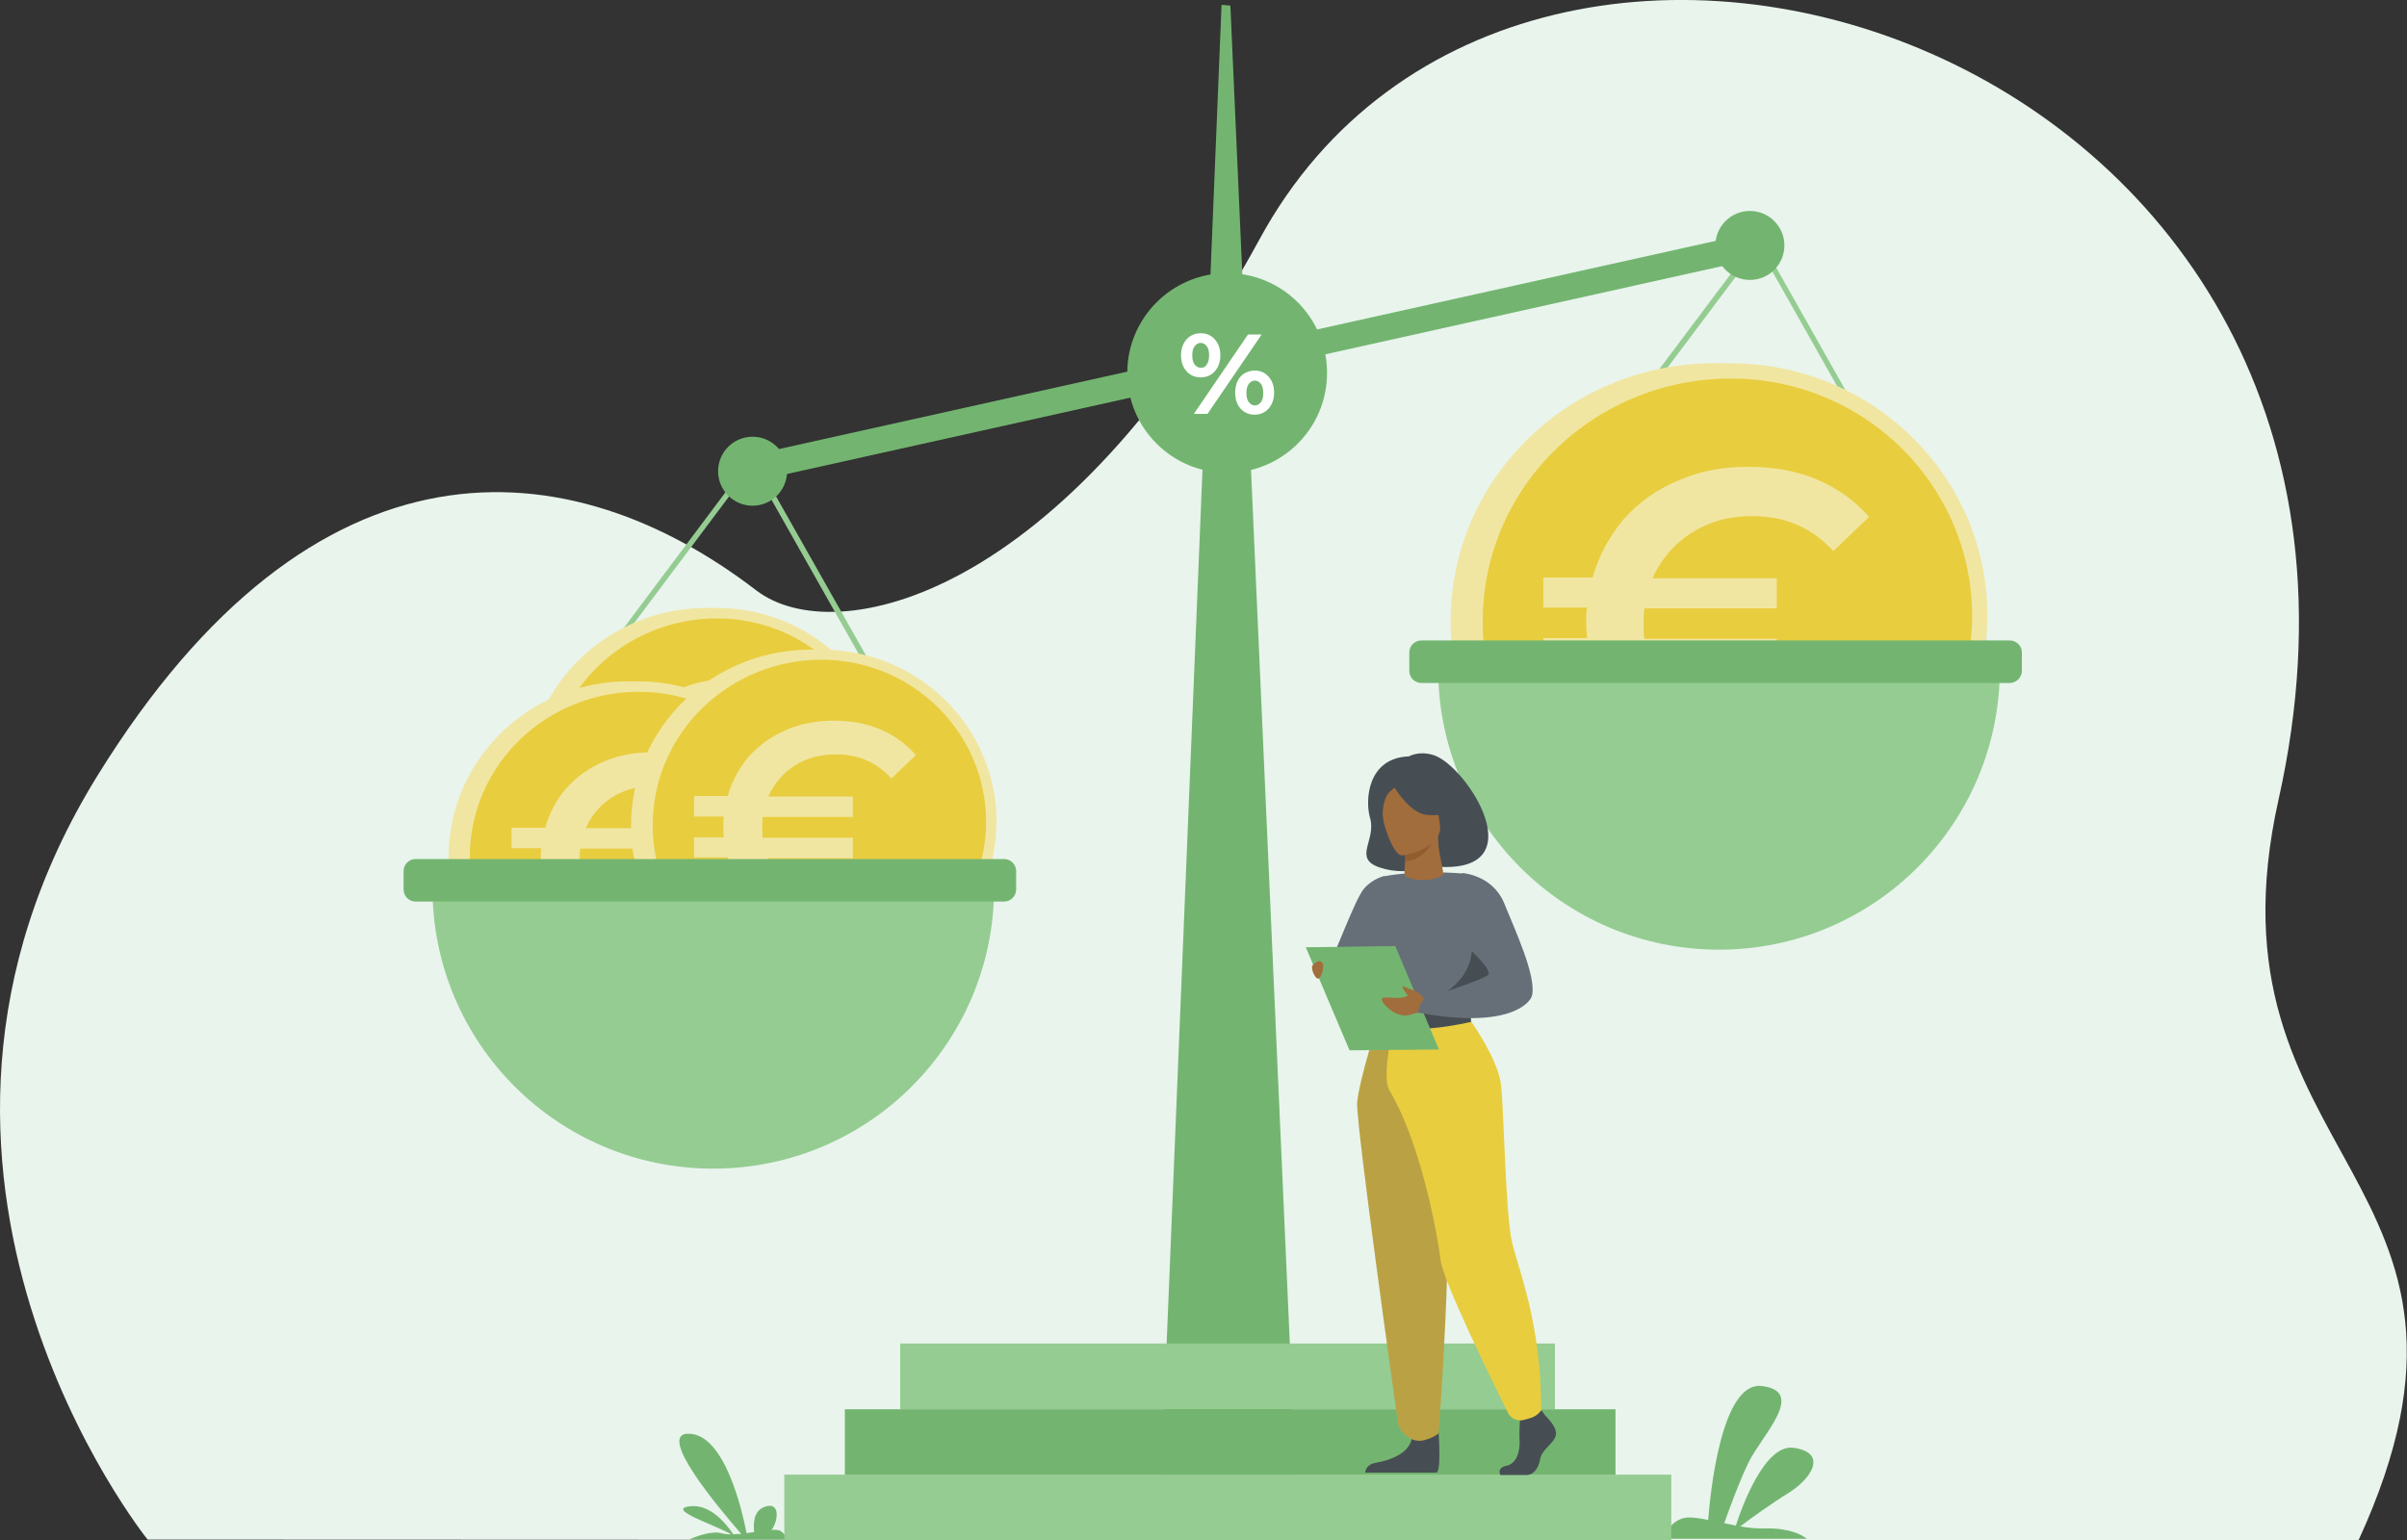 <?xml version="1.0" encoding="utf-8"?>
<!-- Generator: Adobe Illustrator 24.0.2, SVG Export Plug-In . SVG Version: 6.00 Build 0)  -->
<svg version="1.1" id="Слой_1" xmlns="http://www.w3.org/2000/svg" xmlns:xlink="http://www.w3.org/1999/xlink" x="0px" y="0px"
	 viewBox="0 0 600 384.1" style="enable-background:new 0 0 600 384.1;" xml:space="preserve">
<rect x="0" y="0" width="600" height="384.1" fill="#333333" stroke="none"/>
<style type="text/css">
	.st0{fill:#E9F4ED;}
	.st1{fill:#73B570;}
	.st2{fill:#95CC92;}
	.st3{fill:#F1E6A1;}
	.st4{fill:#E8CD3F;}
	.st5{fill:#464E54;}
	.st6{fill:#666F78;}
	.st7{fill:#BAA244;}
	.st8{fill:#FFFFFF;}
	.st9{fill:#A16D3C;}
	.st10{fill:#935C2F;}
	.st11{enable-background:new    ;}
</style>
<path class="st0" d="M36.8,383.9c0,0-73.7-91.5-12.5-190.5c54.3-87.8,117.7-81.9,164.2-46.2c19.8,15.2,76.9,1.8,125.5-87.6
	c66.2-121.8,295.9-47.9,254,139.7c-20.3,90.7,61.7,94,19.9,184.8L36.8,383.9z"/>
<g>
	<path class="st1" d="M182.8,382.6c-1.4-2.1-5.5-7.7-10.9-7c-6,0.8,6.6,4.7,10.4,7c-0.9,0-1.6-0.1-2.1-0.2c-2.6-0.9-7,0.8-8.4,1.5
		h24.4c-0.2-0.6-0.6-1.5-1.7-2.2c-0.4-0.2-1.2-0.3-2.2-0.2c1.5-1.7,2.5-7.2-1.6-5.8c-3,1-2.9,4.4-2.7,6.3c-0.6,0.1-1.3,0.2-1.9,0.3
		c-1.2-6.2-5.5-24.4-14.2-24.8c-8.8-0.5,7.5,18.8,12.9,25C184,382.5,183.4,382.5,182.8,382.6z"/>
	<path class="st1" d="M450.4,383.7h-34.3c-1.8-1.6,1.3-5.1,4.5-5.3c1.4-0.1,3.2,0.2,5.2,0.6c0.5-6.3,3.2-34.5,13.3-33.4
		c11.4,1.3,0,12.4-3.2,19c-2.4,4.9-4.9,11.9-6.1,15.2c0.9,0.2,1.9,0.4,2.9,0.6c1.5-4.7,7.2-20.3,14.3-19.4c8.4,1.1,5,7.3-0.9,11.1
		c-4.4,2.7-9.8,6.6-12.3,8.5c2.2,0.4,4.4,0.6,6.7,0.5C446.4,381.1,449.3,382.8,450.4,383.7z"/>
	<polygon class="st1" points="323.7,384.1 288.8,384.1 304.5,1.2 306.7,1.4 	"/>
	<rect x="224.4" y="335" class="st2" width="163.2" height="16.4"/>
	<rect x="210.6" y="351.4" class="st1" width="192.1" height="16.4"/>
	<rect x="195.5" y="367.7" class="st2" width="221.1" height="16.4"/>
	
		<rect x="183.4" y="85.8" transform="matrix(0.976 -0.217 0.217 0.976 -11.869 69.901)" class="st1" width="258.5" height="6.5"/>
	<polygon class="st2" points="108.3,221.8 107.2,221 187.7,113.6 248.4,221 247.2,221.7 187.5,116.1 	"/>
	<circle class="st1" cx="187.6" cy="117.5" r="8.6"/>
	<polygon class="st2" points="359,167.2 357.9,166.4 438.4,59 499.1,166.5 497.9,167.1 438.3,61.5 	"/>
	<circle class="st1" cx="305.9" cy="93" r="24.9"/>
	<circle class="st1" cx="436.2" cy="61.2" r="8.6"/>
	<g>
		<path class="st3" d="M219.6,194.4c0,23.1-18.7,42.8-42.6,43.9c-24.9,1.1-45.7-18-45.7-42.8s20.8-44.4,45.7-43.9
			C200.8,152.2,219.6,171.4,219.6,194.4z"/>
		<path class="st3" d="M222.3,194.4c0,23.1-18.7,42.8-42.6,43.9c-24.9,1.1-45.7-18-45.7-42.8s20.8-44.4,45.7-43.9
			C203.6,152.2,222.3,171.4,222.3,194.4z"/>
		<path class="st4" d="M219.7,194.6c0,21.8-17.7,40.2-40.2,41.1c-23.3,1.1-42.9-16.9-42.9-40.2s19.5-41.7,42.9-41.3
			C202,154.6,219.7,172.8,219.7,194.6z"/>
		<g>
			<path class="st3" d="M196.2,207.8l6.1,5.8c-2.3,2.8-5.3,4.9-8.8,6.4s-7.3,2.2-11.6,2.2s-8.3-0.8-11.9-2.3
				c-3.7-1.6-6.8-3.8-9.3-6.6c-2.6-2.8-4.3-6.1-5.3-9.9H147v-5h7.4c0-0.5-0.1-1.4-0.1-2.6c0-1.1,0-1.9,0.1-2.6H147v-5.1h8.4
				c1.1-3.8,2.8-7,5.3-9.9c2.6-2.8,5.5-5,9.3-6.6c3.7-1.6,7.6-2.3,11.9-2.3c4.2,0,8.1,0.7,11.6,2.2s6.5,3.7,8.8,6.4l-6.1,5.8
				c-3.8-4.1-8.3-6-13.8-6c-3.9,0-7.3,0.9-10.3,2.8s-5.1,4.5-6.6,7.7h21.1v5.1h-22.5c-0.1,1.1-0.1,1.9-0.1,2.6s0,1.5,0.1,2.6h22.5
				v5.1h-21.1c1.5,3.2,3.7,5.8,6.6,7.7c3,1.9,6.4,2.8,10.3,2.8C187.8,213.9,192.4,211.9,196.2,207.8z"/>
		</g>
	</g>
	<g>
		<path class="st3" d="M200.1,212.7c0,23.1-18.7,42.8-42.6,43.9c-24.9,1.1-45.7-18-45.7-42.8s20.8-44.4,45.7-43.9
			C181.3,170.5,200.1,189.7,200.1,212.7z"/>
		<path class="st3" d="M202.8,212.7c0,23.1-18.7,42.8-42.6,43.9c-24.9,1.1-45.7-18-45.7-42.8s20.8-44.4,45.7-43.9
			C184.1,170.5,202.8,189.7,202.8,212.7z"/>
		<path class="st4" d="M200.2,212.9c0,21.8-17.7,40.2-40.2,41.1c-23.3,1.1-42.9-16.9-42.9-40.2s19.5-41.7,42.9-41.3
			C182.5,172.9,200.2,191.1,200.2,212.9z"/>
		<g>
			<path class="st3" d="M176.7,226.1l6.1,5.8c-2.3,2.8-5.3,4.9-8.8,6.4s-7.3,2.2-11.6,2.2s-8.3-0.8-11.9-2.3
				c-3.7-1.6-6.8-3.8-9.3-6.6c-2.6-2.8-4.3-6.1-5.3-9.9h-8.4v-5h7.4c0-0.5-0.1-1.4-0.1-2.6c0-1.1,0-1.9,0.1-2.6h-7.4v-5.1h8.4
				c1.1-3.8,2.8-7,5.3-9.9c2.6-2.8,5.5-5,9.3-6.6c3.7-1.6,7.6-2.3,11.9-2.3c4.2,0,8.1,0.7,11.6,2.2s6.5,3.7,8.8,6.4l-6.1,5.8
				c-3.8-4.1-8.3-6-13.8-6c-3.9,0-7.3,0.9-10.3,2.8s-5.1,4.5-6.6,7.7h21.1v5.1h-22.5c-0.1,1.1-0.1,1.9-0.1,2.6s0,1.5,0.1,2.6h22.5
				v5.1H146c1.5,3.2,3.7,5.8,6.6,7.7c3,1.9,6.4,2.8,10.3,2.8C168.3,232.2,172.9,230.2,176.7,226.1z"/>
		</g>
	</g>
	<g>
		<path class="st3" d="M245.6,204.8c0,23.1-18.7,42.8-42.6,43.9c-24.9,1.1-45.7-18-45.7-42.8s20.8-44.4,45.7-43.9
			C226.8,162.6,245.6,181.8,245.6,204.8z"/>
		<path class="st3" d="M248.4,204.8c0,23.1-18.7,42.8-42.6,43.9c-24.9,1.1-45.7-18-45.7-42.8s20.8-44.4,45.7-43.9
			C229.7,162.6,248.4,181.8,248.4,204.8z"/>
		<path class="st4" d="M245.8,204.9c0,21.8-17.7,40.2-40.2,41.1c-23.3,1.1-42.9-16.9-42.9-40.2s19.5-41.7,42.9-41.3
			C228.1,165,245.8,183.1,245.8,204.9z"/>
		<g>
			<path class="st3" d="M222.2,218.2l6.1,5.8c-2.3,2.8-5.3,4.9-8.8,6.4s-7.3,2.2-11.6,2.2s-8.3-0.8-11.9-2.3
				c-3.7-1.6-6.8-3.8-9.3-6.6c-2.6-2.8-4.3-6.1-5.3-9.9H173v-5h7.4c0-0.5-0.1-1.4-0.1-2.6c0-1.1,0-1.9,0.1-2.6H173v-5.1h8.4
				c1.1-3.8,2.8-7,5.3-9.9c2.6-2.8,5.5-5,9.3-6.6c3.7-1.6,7.6-2.3,11.9-2.3c4.2,0,8.1,0.7,11.6,2.2s6.5,3.7,8.8,6.4l-6.1,5.8
				c-3.8-4.1-8.3-6-13.8-6c-3.9,0-7.3,0.9-10.3,2.8c-3,1.9-5.1,4.5-6.6,7.7h21.1v5.1h-22.5c-0.1,1.1-0.1,1.9-0.1,2.6
				c0,0.7,0,1.5,0.1,2.6h22.5v5.1h-21.1c1.5,3.2,3.7,5.8,6.6,7.7c3,1.9,6.4,2.8,10.3,2.8C213.8,224.3,218.4,222.3,222.2,218.2z"/>
		</g>
	</g>
	<path class="st2" d="M177.8,291.4c38.7,0,70-31.4,70-70h-140C107.8,260.1,139.1,291.4,177.8,291.4z"/>
	<path class="st1" d="M250.3,224.8H103.6c-1.7,0-3-1.4-3-3v-4.6c0-1.7,1.4-3,3-3h146.7c1.7,0,3,1.4,3,3v4.6
		C253.3,223.5,251.9,224.8,250.3,224.8z"/>
	<g>
		<path class="st3" d="M491.4,153.4c0,34-27.4,62.8-62.6,64.4c-36.6,1.6-67.2-26.4-67.2-62.8s30.6-65.2,67.2-64.4
			C463.8,91.4,491.4,119.6,491.4,153.4z"/>
		<path class="st3" d="M495.4,153.4c0,34-27.4,62.8-62.6,64.4c-36.6,1.6-67.2-26.4-67.2-62.8s30.6-65.2,67.2-64.4
			C467.9,91.4,495.4,119.6,495.4,153.4z"/>
		<path class="st4" d="M491.6,153.6c0,32-26,59-59,60.4c-34.2,1.6-63-24.8-63-59s28.6-61.2,63-60.6
			C465.6,95,491.6,121.6,491.6,153.6z"/>
		<g>
			<path class="st3" d="M457,173.1l8.9,8.5c-3.4,4.2-7.7,7.2-12.9,9.3s-10.7,3.2-17.1,3.2s-12.1-1.2-17.5-3.4
				c-5.4-2.4-9.9-5.6-13.7-9.7c-3.8-4.2-6.4-8.9-7.7-14.5h-12.3v-7.4h10.9c0-0.8-0.2-2-0.2-3.8c0-1.6,0-2.8,0.2-3.8h-10.9V144H397
				c1.6-5.6,4.2-10.3,7.7-14.5c3.8-4.2,8.1-7.4,13.7-9.7c5.4-2.4,11.1-3.4,17.5-3.4c6.2,0,11.9,1,17.1,3.2s9.5,5.4,12.9,9.3
				l-8.9,8.5c-5.6-6-12.1-8.7-20.3-8.7c-5.8,0-10.7,1.4-15.1,4.2s-7.5,6.6-9.7,11.3h31v7.5h-33c-0.2,1.6-0.2,2.8-0.2,3.8
				s0,2.2,0.2,3.8h33v7.5h-31c2.2,4.8,5.4,8.5,9.7,11.3c4.4,2.8,9.3,4.2,15.1,4.2C444.7,182,451.5,179,457,173.1z"/>
		</g>
	</g>
	<path class="st2" d="M428.5,236.8c38.7,0,70-31.4,70-70h-140C358.5,205.5,389.8,236.8,428.5,236.8z"/>
	<path class="st1" d="M501,170.3H354.3c-1.7,0-3-1.4-3-3v-4.6c0-1.7,1.4-3,3-3H501c1.7,0,3,1.4,3,3v4.6
		C504,168.9,502.6,170.3,501,170.3z"/>
	<g>
		<path class="st5" d="M357.4,188.3c-3.7-1.2-6.2,0.3-6.2,0.3c-10.5,0.4-10.9,11.2-9.7,15.3c1.7,5.6-4.4,10.1,2.4,12.4
			c7.9,2.7,14.6-1.5,14.1-0.2C383,218,365.7,191,357.4,188.3z"/>
		<path class="st6" d="M346.5,240.8c0,0-1,2-2.8,4.3c-2.2,2.7-13.7-3.8-12.7-4.3s6.6-16.4,9-19.2c2.2-2.6,5.2-3.2,5.2-3.2
			L346.5,240.8z"/>
		<path class="st5" d="M385.2,353c0,0,3.2,2.9,2.6,5s-3.5,3.4-3.9,5.9s-1.9,3.9-3.3,3.9s-6.6,0-6.6,0s-1-1.8,1.5-2.3
			s3.4-3.5,3.3-6.2c-0.2-2.7,0.2-6.4,0.2-6.4l5.3-1.2L385.2,353z"/>
		<path class="st5" d="M358.4,354.3c0,0,1.1,12.3-0.3,12.9h-17.8c0,0,0-2.1,2.9-2.5c2.9-0.5,7.9-2.1,8.7-5.9
			C352.8,355.1,358.4,354.3,358.4,354.3z"/>
		<path class="st6" d="M372.1,232.6c0,0,0.3,3.7,0,8.2c-0.2,3-3.2,7-3.6,8c-1.1,2.5-2.3,2.9-2.3,2.9l-9.4,2.3l-3.3,0.8l-10.4-3.1
			c0,0-4.7-13.2-2.8-20.6c1.9-7.4,4.8-12.6,4.8-12.6s7.1-1.6,19.5-0.7L372.1,232.6z"/>
		<path class="st5" d="M373,240.9c-0.2,3-4.1,6.9-4.5,7.8c-1.1,2.5-2.3,2.9-2.3,2.9l-9.4,2.3l-2.5-3.5c0,0,15.1-4.2,12.3-17.6
			L373,240.9z"/>
		<path class="st7" d="M343.8,253.6c0,0-5.1,16-5.5,21.4c-0.3,5.4,9.8,77.3,10.2,79.9c0.4,2.4,3.3,3.9,3.3,3.9s1.4,0.8,3.3,0.3
			c2.7-0.8,3.5-1.7,3.5-1.7s4-51.3,1.5-69.6s-2.5-34.2-2.5-34.2L343.8,253.6L343.8,253.6z"/>
		<path class="st4" d="M365.6,253.1c0,0,7.8,10.5,8.6,17.6c0.7,7.1,1.1,32.1,2.7,39s7.3,20.3,7.3,41.9c0,0-0.6,1.2-2.4,1.9
			c-0.6,0.2-1.4,0.4-2.1,0.6c-1.5,0.3-3.1-0.4-3.8-1.8c-3.9-7.8-16.2-32.9-16.8-38.1c-0.4-3.7-4.3-28.1-12.8-42.4
			c-2-3.4,1.2-17.1,1.2-17.1L365.6,253.1z"/>
		<path class="st5" d="M343,251.2c0,0,2.1,1.6,6.2,1.7c4.9,0.1,17-1.2,17-1.2s0.5,1.5,0.5,3.1c0,0-14.8,3.7-23.4,0.5
			C343.3,255.3,342.2,253.2,343,251.2z"/>
		<g>
			<path class="st8" d="M348,257.1c-1.2,0-2.2-1.1-2.2-2.5s1-2.5,2.2-2.5s2.2,1.1,2.2,2.5S349.2,257.1,348,257.1z M348,252.8
				c-0.8,0-1.5,0.8-1.5,1.8s0.7,1.8,1.5,1.8s1.5-0.8,1.5-1.8S348.8,252.8,348,252.8z"/>
		</g>
		<polygon class="st1" points="358.7,261.7 336.4,261.9 325.5,236.2 347.8,235.9 		"/>
		<path class="st9" d="M355.8,250.1l-1.6-2c0,0-1.1-1-1.9-1.2s-2.5-1.1-2.7-0.9c-0.2,0.3,1.3,2.2,1.3,2.2h0.1
			c-1.7,1.3-5.9,0.1-6.4,0.7c-0.6,0.6,0.9,2,1.7,2.7c0.8,0.8,3.1,2,4.9,1.5c1.3-0.4,3.4-0.8,3.4-0.8L355.8,250.1z"/>
		<path class="st9" d="M327.2,240.7c0,0,1.4-1.6,2.3-0.8s-0.2,4.5-1.1,4.1S326.7,241.1,327.2,240.7z"/>
		<path class="st6" d="M364.6,217.7c0,0,7.4,0.5,10.3,7.4c2.8,6.9,8.1,18.3,7,23.1c-0.4,1.9-5.9,8.5-28.4,4.3c0,0,0.2-2.4,1.7-3.5
			c0,0,15.9-5.1,15.9-6.1c-0.1-1.9-2.1-3.6-11-12.5C357.6,228.1,364.6,217.7,364.6,217.7z"/>
		<path class="st9" d="M359.7,218.1c0.2-0.3-0.1-1.2-0.4-3c-0.3-1.6-0.9-4-0.8-6.8l-0.5,0.1l-7.9,1.3c0,0,0.2,2.1,0.2,4.1l0,0
			c0,1.7-0.5,4.3,0.1,4.7C353.4,220.3,358.9,219.2,359.7,218.1z"/>
		<path class="st10" d="M350.1,209.7c0,0,0.2,3,0.2,5c4.4-0.1,6.8-4.4,7.7-6.3L350.1,209.7z"/>
		<path class="st9" d="M349.6,213.3c0,0,10.4-1.5,9.3-7.9c-1-6.4-0.4-11-7-10.3c-6.7,0.7-7.5,3.3-7.7,5.6
			C344,202.9,346.9,213.5,349.6,213.3z"/>
		<path class="st5" d="M347.2,195.7c0,0,4,7.1,8.5,7.5s6.2-1,6.2-1s-3.7-2.1-5.2-6.6C356.8,195.5,348.8,191.7,347.2,195.7z"/>
		<path class="st5" d="M348,196.2c0,0-2,1.1-2.6,2.8c-0.6,1.6-1,3.7-0.5,6.1c0,0-2.9-4.8-1-8.1C346,193.5,348,196.2,348,196.2z"/>
	</g>
	<g class="st11">
		<path class="st8" d="M295.8,92.6c-0.9-1-1.4-2.3-1.4-4s0.5-3,1.4-4s2.1-1.5,3.5-1.5s2.6,0.5,3.5,1.5s1.4,2.3,1.4,4s-0.5,3-1.4,4
			s-2.1,1.5-3.5,1.5S296.7,93.6,295.8,92.6z M300.8,90.9c0.4-0.5,0.6-1.3,0.6-2.3s-0.2-1.8-0.6-2.3s-0.9-0.8-1.5-0.8
			s-1.1,0.3-1.5,0.8s-0.6,1.3-0.6,2.3s0.2,1.8,0.6,2.3s0.9,0.8,1.5,0.8C300,91.7,300.5,91.5,300.8,90.9z M311.1,83.4h3.4L301,103.2
			h-3.4L311.1,83.4z M310.2,102.7c-0.7-0.4-1.3-1.1-1.7-1.9c-0.4-0.8-0.6-1.8-0.6-2.9s0.2-2.1,0.6-2.9s1-1.5,1.7-1.9
			s1.6-0.7,2.5-0.7c1.5,0,2.6,0.5,3.5,1.5s1.4,2.3,1.4,4s-0.5,3-1.4,4s-2.1,1.5-3.5,1.5C311.8,103.4,311,103.2,310.2,102.7z
			 M314.3,100.3c0.4-0.5,0.6-1.3,0.6-2.3s-0.2-1.8-0.6-2.3s-0.9-0.8-1.5-0.8s-1.1,0.3-1.5,0.8s-0.6,1.3-0.6,2.3s0.2,1.8,0.6,2.3
			s0.9,0.8,1.5,0.8C313.4,101.1,313.9,100.8,314.3,100.3z"/>
	</g>
</g>
</svg>
